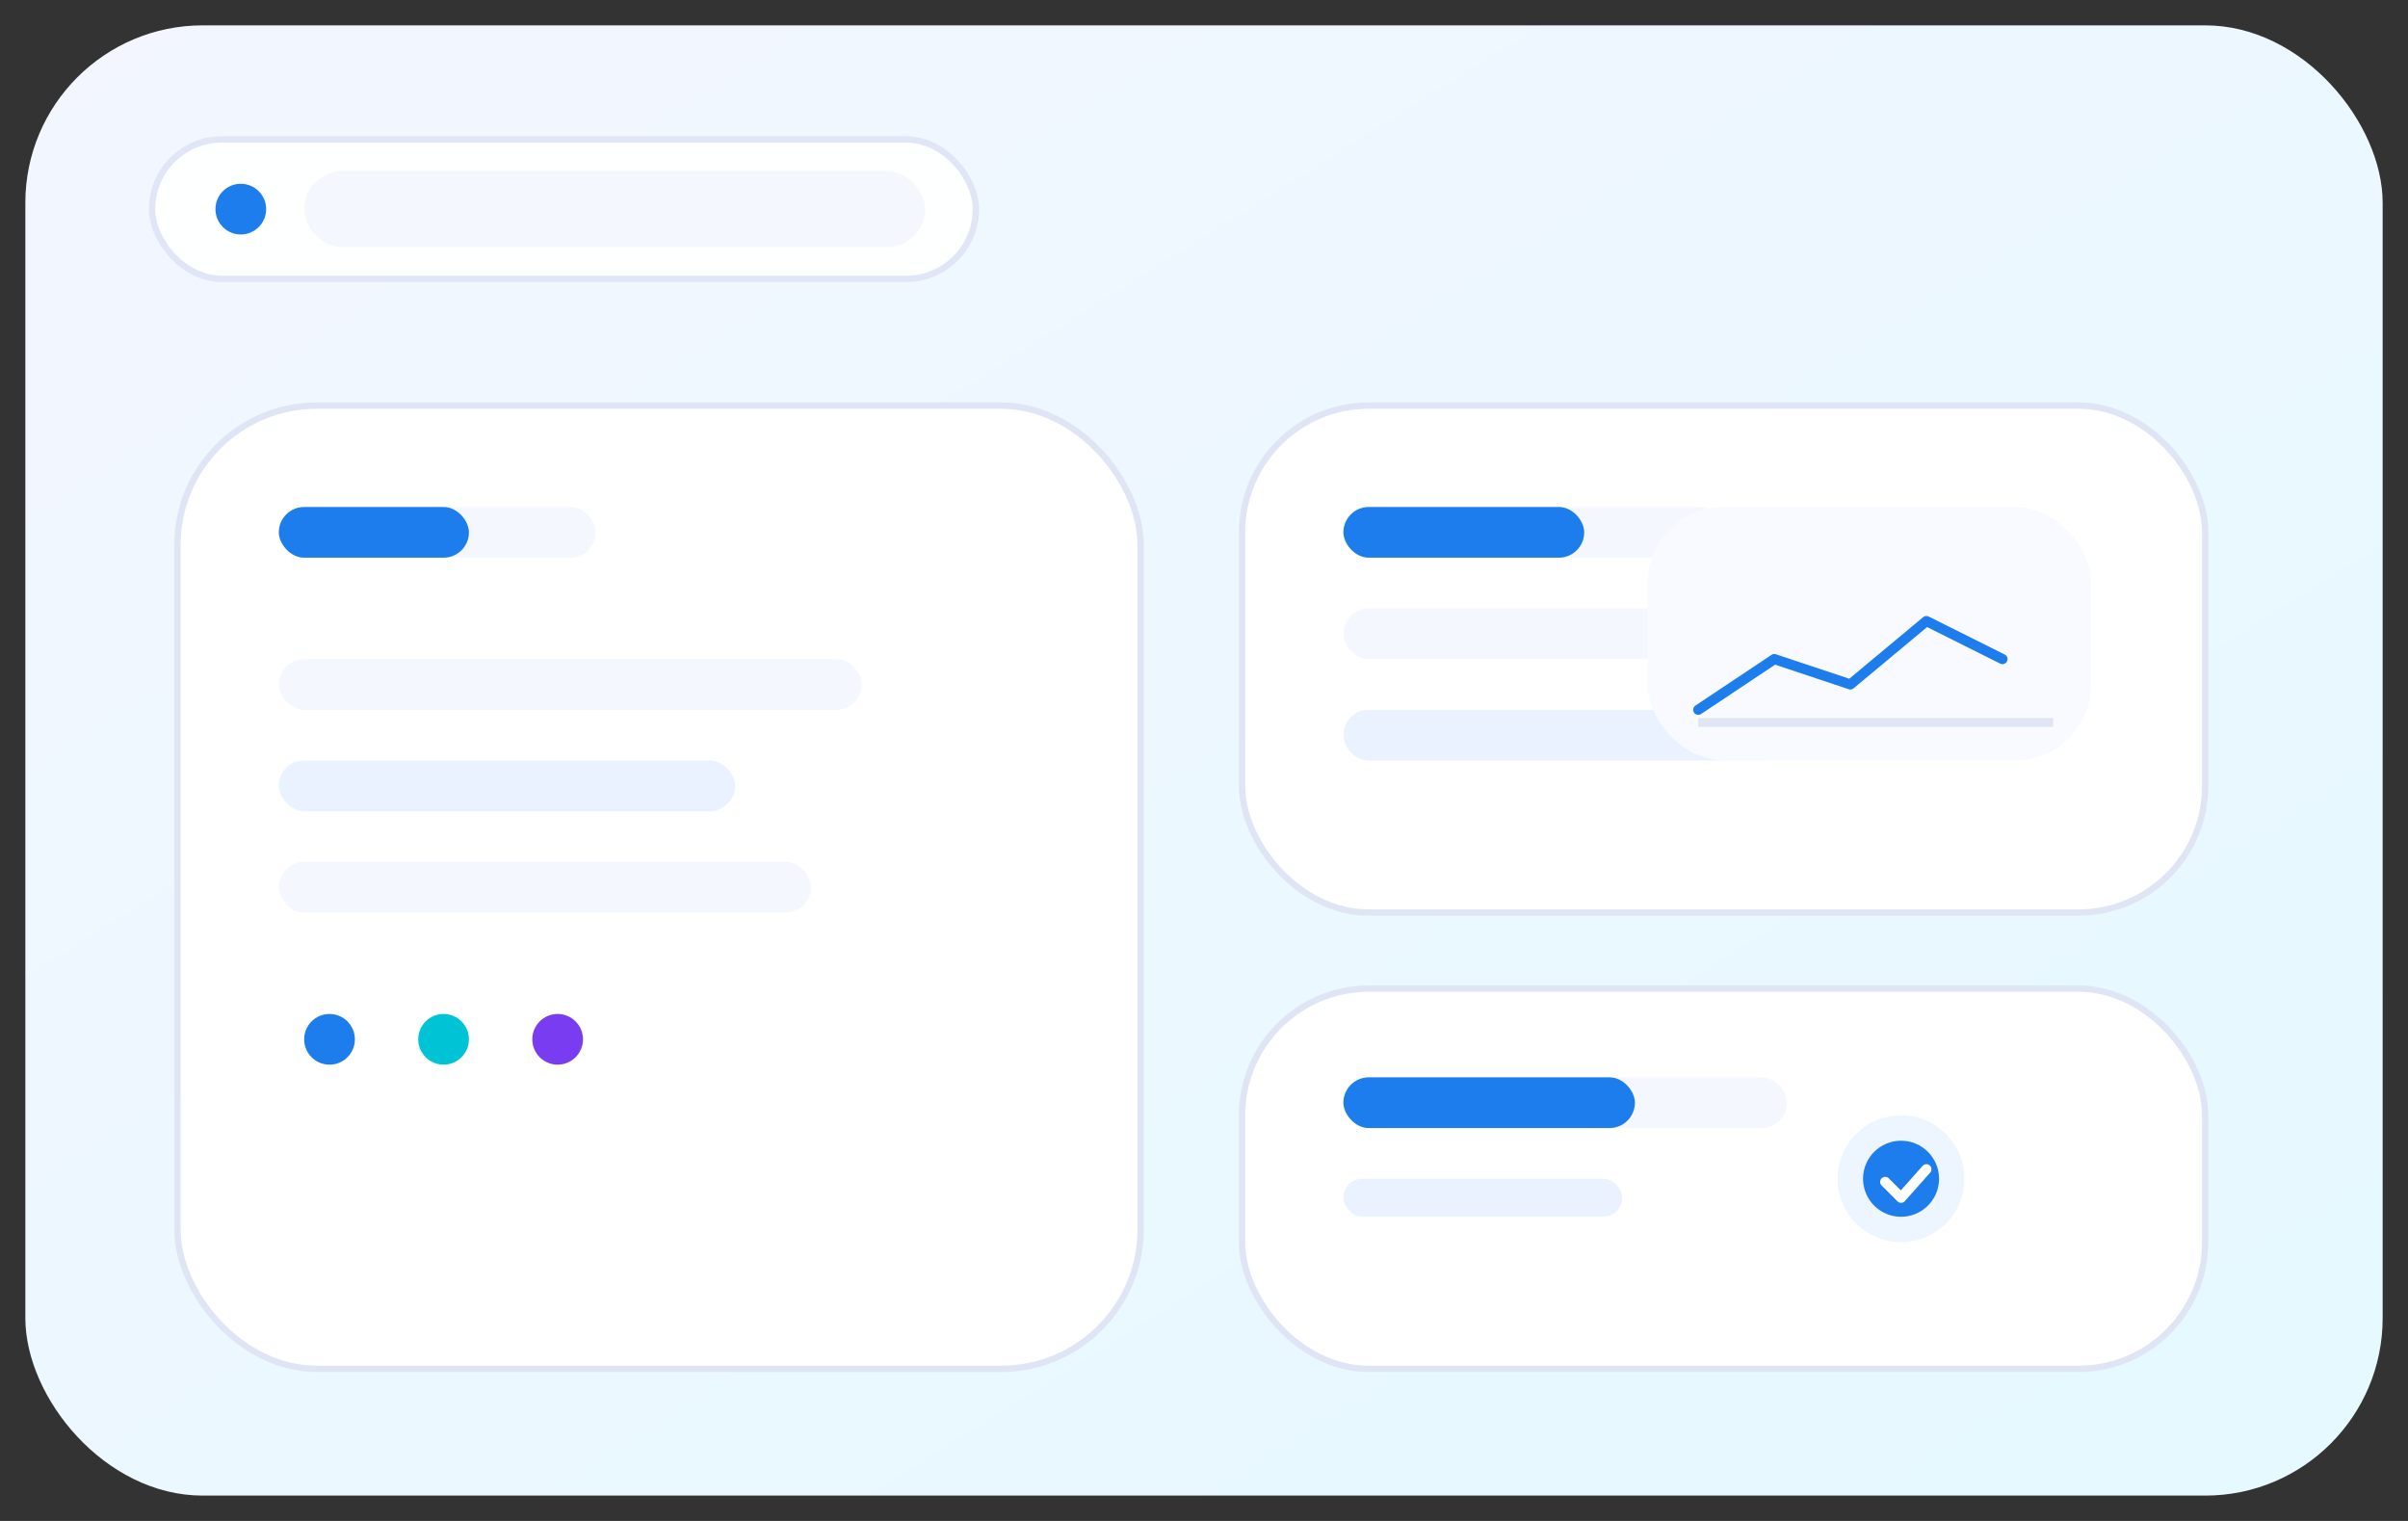 <svg width="380" height="240" viewBox="0 0 380 240" xmlns="http://www.w3.org/2000/svg">
  <rect x="0" y="0" width="380" height="240" fill="#333333" stroke="none"/>
  <defs>
    <linearGradient id="about_mission_bg" x1="0" y1="0" x2="1" y2="1">
      <stop offset="0%" stop-color="#F3F6FF"/>
      <stop offset="100%" stop-color="#E5F9FF"/>
    </linearGradient>
  </defs>

  <rect x="4" y="4" width="372" height="232" rx="28" fill="url(#about_mission_bg)"/>

  <!-- top header -->
  <rect x="24" y="22" width="130" height="22" rx="11" fill="#FFFFFF" opacity="0.96" stroke="#E0E5F5"/>
  <circle cx="38" cy="33" r="4" fill="#1D7DED"/>
  <rect x="48" y="27" width="98" height="12" rx="6" fill="#F5F7FF"/>

  <!-- left column: goals -->
  <rect x="28" y="64" width="152" height="152" rx="22" fill="#FFFFFF" stroke="#E0E5F5"/>

  <rect x="44" y="80" width="50" height="8" rx="4" fill="#F5F7FF"/>
  <rect x="44" y="80" width="30" height="8" rx="4" fill="#1D7DED"/>

  <rect x="44" y="104" width="92" height="8" rx="4" fill="#F5F7FF"/>
  <rect x="44" y="120" width="72" height="8" rx="4" fill="#EAF2FF"/>
  <rect x="44" y="136" width="84" height="8" rx="4" fill="#F5F7FF"/>

  <circle cx="52" cy="164" r="4" fill="#1D7DED"/>
  <circle cx="70" cy="164" r="4" fill="#00C4D6"/>
  <circle cx="88" cy="164" r="4" fill="#7A3CF0"/>

  <!-- right: outcomes / metrics -->
  <rect x="196" y="64" width="152" height="80" rx="20" fill="#FFFFFF" stroke="#E0E5F5"/>
  <rect x="212" y="80" width="60" height="8" rx="4" fill="#F5F7FF"/>
  <rect x="212" y="80" width="38" height="8" rx="4" fill="#1D7DED"/>
  <rect x="212" y="96" width="88" height="8" rx="4" fill="#F5F7FF"/>
  <rect x="212" y="112" width="70" height="8" rx="4" fill="#EAF2FF"/>

  <!-- mini chart -->
  <rect x="260" y="80" width="70" height="40" rx="12" fill="#F8FAFF"/>
  <line x1="268" y1="114" x2="324" y2="114" stroke="#E0E5F5" stroke-width="1.4"/>
  <path d="M268 112l12-8 12 4 12-10 12 6" fill="none" stroke="#1D7DED" stroke-width="1.6" stroke-linecap="round" stroke-linejoin="round"/>

  <!-- bottom right: delivery card -->
  <rect x="196" y="156" width="152" height="60" rx="20" fill="#FFFFFF" stroke="#E0E5F5"/>
  <rect x="212" y="170" width="70" height="8" rx="4" fill="#F5F7FF"/>
  <rect x="212" y="170" width="46" height="8" rx="4" fill="#1D7DED"/>
  <rect x="212" y="186" width="44" height="6" rx="3" fill="#EAF2FF"/>

  <circle cx="300" cy="186" r="10" fill="#1D7DED" opacity="0.08"/>
  <circle cx="300" cy="186" r="6" fill="#1D7DED"/>
  <path d="M297.5 186.5l2.5 2.5 4-4.5" fill="none" stroke="#FFFFFF" stroke-width="1.6" stroke-linecap="round" stroke-linejoin="round"/>
</svg>
